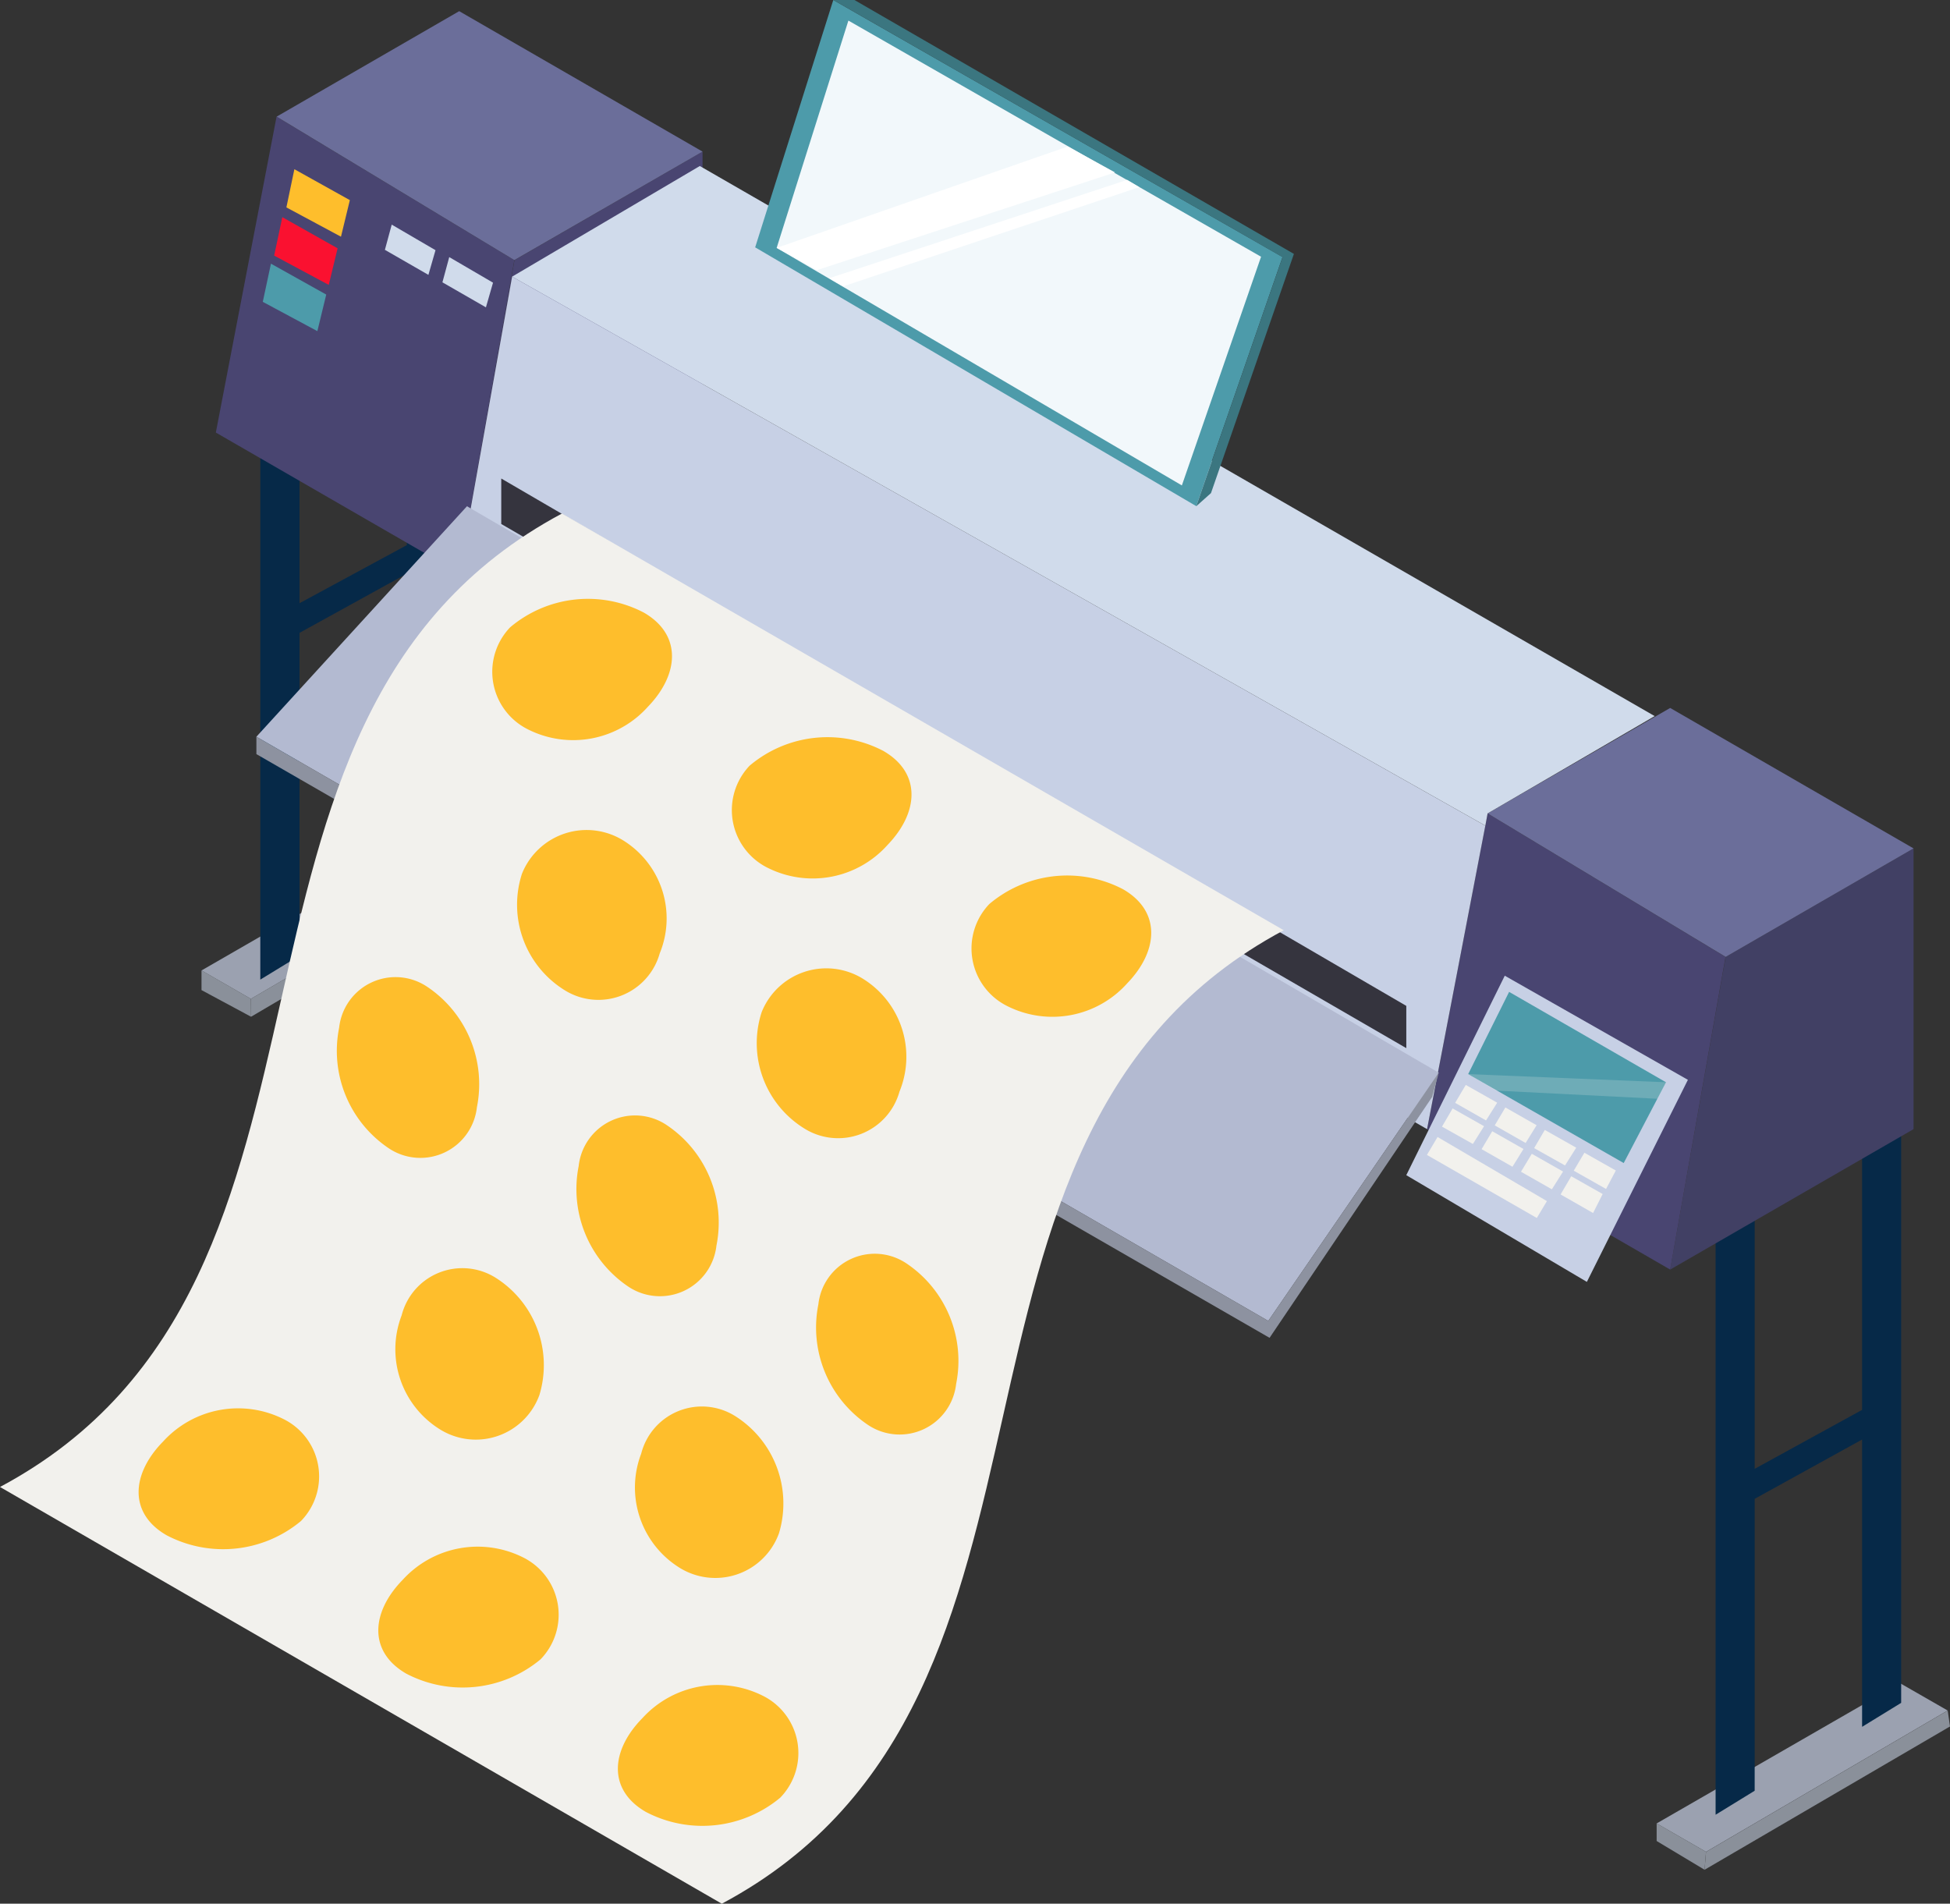 <svg xmlns="http://www.w3.org/2000/svg" width="85.737" height="83.7" viewBox="0 0 85.737 83.7">
  <rect x="0" y="0" width="85.737" height="83.7" fill="#333333" stroke="none"/>
  <g id="label-printer" transform="translate(12674.762 -71.136)">
    <path id="Path_15774" data-name="Path 15774" d="M379.32,299l2.17,1.249,10.625-6.207-2.092-1.21Z" transform="translate(-13045.222 -185.196)" fill="#9ba1b0"/>
    <path id="Path_15775" data-name="Path 15775" d="M382.108,301.375l10.711-6.3-.094-.695L382.1,300.587Z" transform="translate(-13045.831 -185.536)" fill="#8a909a"/>
    <path id="Path_15776" data-name="Path 15776" d="M389.071,260.049v12.874l-4.716,2.553V263.054l-1.725.859v28.113l1.725-1.054V276.779l4.716-2.6v13.982l1.725-1.054V259.19Z" transform="translate(-13045.947 -177.819)" fill="#062948"/>
    <path id="Path_15777" data-name="Path 15777" d="M461.27,347.038l2.17,1.249,10.625-6.214-2.092-1.2Z" transform="translate(-13063.193 -195.731)" fill="#9ba1b0"/>
    <path id="Path_15778" data-name="Path 15778" d="M463.97,349.413l10.789-6.3-.1-.7-10.625,6.214Z" transform="translate(-13063.785 -196.069)" fill="#8a909a"/>
    <path id="Path_15779" data-name="Path 15779" d="M461.27,348.77v.773l2.108,1.265.062-.788Z" transform="translate(-13063.193 -197.464)" fill="#8a909a"/>
    <path id="Path_15780" data-name="Path 15780" d="M471.031,307.069v14.185l-4.723,2.592V310.075l-1.718.859v28.121L466.308,338V325.165l4.723-2.607V335.19l1.718-1.054V306.21Z" transform="translate(-13063.921 -188.13)" fill="#062948"/>
    <path id="Path_15781" data-name="Path 15781" d="M393.83,273.146l10.7-6.175V254.62l-8.268,4.77Z" transform="translate(-13048.403 -176.817)" fill="#494571"/>
    <path id="Path_15782" data-name="Path 15782" d="M390.826,272.714l-10.7-6.175,2.67-13.889,10.454,6.308Z" transform="translate(-13045.398 -176.385)" fill="#494571"/>
    <path id="Path_15783" data-name="Path 15783" d="M383.55,251.347l8.026-4.637,10.7,6.175L394,257.655Z" transform="translate(-13046.148 -175.083)" fill="#6b6e9a"/>
    <path id="Path_15784" data-name="Path 15784" d="M462.03,312.378l10.7-6.175V293.86l-8.26,4.77Z" transform="translate(-13063.358 -185.422)" fill="#414064"/>
    <path id="Path_15785" data-name="Path 15785" d="M459.028,311.946l-10.688-6.175L451,291.89l10.461,6.308Z" transform="translate(-13060.356 -184.99)" fill="#494571"/>
    <path id="Path_15786" data-name="Path 15786" d="M451.75,290.587l8.026-4.637,10.7,6.175-8.26,4.77Z" transform="translate(-13061.104 -183.687)" fill="#6b6e9a"/>
    <path id="Path_15787" data-name="Path 15787" d="M438.947,285.8l-2.561,13.342L393.83,274.69l2.327-13.03Z" transform="translate(-13048.403 -178.361)" fill="#c7d0e5"/>
    <path id="Path_15788" data-name="Path 15788" d="M447.048,279.616l-7.346,4.278-.1.539-42.79-24.139,8.252-4.864Z" transform="translate(-13049.057 -176.995)" fill="#d0dbeb"/>
    <path id="Path_15789" data-name="Path 15789" d="M391.669,274.59l-9.259,10.134L426.9,310.409l7.495-10.914Z" transform="translate(-13045.899 -181.196)" fill="#b3bad1"/>
    <path id="Path_15790" data-name="Path 15790" d="M382.41,287.57v.765L426.957,314l7.151-10.594.289-1.07L426.9,313.255Z" transform="translate(-13045.899 -184.043)" fill="#8d92a0"/>
    <path id="Path_15791" data-name="Path 15791" d="M451.5,301.03,447.17,309.8l7.94,4.692,4.442-8.884Z" transform="translate(-13060.101 -186.995)" fill="#c7d0e5"/>
    <path id="Path_15792" data-name="Path 15792" d="M396.2,275.029v-2l39.793,23.187v1.858Z" transform="translate(-13048.923 -180.854)" fill="#35343e"/>
    <path id="Path_15793" data-name="Path 15793" d="M410.5,256.955l3.435-10.875,19.752,11.3-3.794,10.953Z" transform="translate(-13052.059 -174.944)" fill="#4d9baa"/>
    <path id="Path_15794" data-name="Path 15794" d="M411.71,257.233l3.154-9.993,18.144,10.383-3.482,10.055Z" transform="translate(-13052.324 -175.199)" fill="#f2f8fb"/>
    <path id="Path_15795" data-name="Path 15795" d="M379.32,300.73v.867l2.178,1.171-.008-.788Z" transform="translate(-13045.222 -186.929)" fill="#8a909a"/>
    <path id="Path_15796" data-name="Path 15796" d="M411.71,258.788l12.8-4.458,2.077,1.14-13.1,4.294Z" transform="translate(-13052.324 -176.753)" fill="#fff"/>
    <path id="Path_15797" data-name="Path 15797" d="M414.67,260.535l13.1-4.325.531.32-13.022,4.364Z" transform="translate(-13052.974 -177.166)" fill="#fff"/>
    <path id="Path_15798" data-name="Path 15798" d="M414.9,246.08h.929l19.322,11.164-3.646,10.516-.648.578,3.794-10.953Z" transform="translate(-13053.023 -174.944)" fill="#3b7680"/>
    <path id="Path_15799" data-name="Path 15799" d="M384.451,255.61l-.351,1.679,2.4,1.288.39-1.608Z" transform="translate(-13046.27 -177.034)" fill="#febe2c"/>
    <path id="Path_15800" data-name="Path 15800" d="M383.769,258.31,383.41,260l2.4,1.288.39-1.608Z" transform="translate(-13046.118 -177.626)" fill="#fa1130"/>
    <path id="Path_15801" data-name="Path 15801" d="M383.129,260.93l-.359,1.678,2.4,1.288.39-1.608Z" transform="translate(-13045.978 -178.201)" fill="#4d9baa"/>
    <path id="Path_15802" data-name="Path 15802" d="M389.947,258.73l-.3,1.109,1.913,1.1.312-1.085Z" transform="translate(-13047.486 -177.718)" fill="#d0dbeb"/>
    <path id="Path_15803" data-name="Path 15803" d="M393.187,260.56l-.3,1.109,1.913,1.1.312-1.085Z" transform="translate(-13048.197 -178.12)" fill="#d0dbeb"/>
    <path id="Path_15804" data-name="Path 15804" d="M452.453,301.94l-1.8,3.615,6.839,3.911,1.858-3.552Z" transform="translate(-13060.863 -187.194)" fill="#4d9baa"/>
    <path id="Path_15805" data-name="Path 15805" d="M449.92,307.968l.468-.788,1.382.781-.492.781Z" transform="translate(-13060.703 -188.343)" fill="#f2f1ed"/>
    <path id="Path_15806" data-name="Path 15806" d="M452.15,309.238l.468-.788,1.374.781-.484.781Z" transform="translate(-13061.192 -188.622)" fill="#f2f1ed"/>
    <path id="Path_15807" data-name="Path 15807" d="M454.37,310.516l.468-.8,1.382.781-.492.781Z" transform="translate(-13061.679 -188.9)" fill="#f2f1ed"/>
    <path id="Path_15808" data-name="Path 15808" d="M456.6,311.789l.468-.789,1.382.781-.429.812Z" transform="translate(-13062.168 -189.181)" fill="#f2f1ed"/>
    <path id="Path_15809" data-name="Path 15809" d="M449.18,309.306l.468-.8,1.382.781-.492.781Z" transform="translate(-13060.541 -188.635)" fill="#f2f1ed"/>
    <path id="Path_15810" data-name="Path 15810" d="M451.41,310.578l.468-.789,1.374.781-.484.781Z" transform="translate(-13061.03 -188.916)" fill="#f2f1ed"/>
    <path id="Path_15811" data-name="Path 15811" d="M453.63,311.848l.476-.789,1.374.781-.492.781Z" transform="translate(-13061.518 -189.194)" fill="#f2f1ed"/>
    <path id="Path_15812" data-name="Path 15812" d="M455.86,313.126l.468-.8,1.382.781-.422.835Z" transform="translate(-13062.006 -189.473)" fill="#f2f1ed"/>
    <path id="Path_15813" data-name="Path 15813" d="M448.33,310.9l.468-.788,4.809,2.818-.445.742Z" transform="translate(-13060.354 -188.985)" fill="#f2f1ed"/>
    <path id="Path_15814" data-name="Path 15814" d="M450.65,306.57l8.7.359-.375.726-7.1-.359Z" transform="translate(-13060.863 -188.209)" fill="#f2f1ed" opacity="0.2"/>
    <path id="Path_15815" data-name="Path 15815" d="M392.679,275q15.868,9.158,31.736,18.323c-17.121,9.134-7.581,33.664-24.709,42.8q-15.868-9.158-31.736-18.323C385.091,308.664,375.558,284.134,392.679,275Z" transform="translate(-13042.732 -181.286)" fill="#f2f1ed"/>
    <path id="Path_15816" data-name="Path 15816" d="M403.847,342.424a4.456,4.456,0,0,1,5.278-.991,2.812,2.812,0,0,1,.781,4.489,5.347,5.347,0,0,1-5.91.625C402.317,345.578,402.449,343.845,403.847,342.424Z" transform="translate(-13050.363 -195.747)" fill="#febe2c"/>
    <g id="Group_16849" data-name="Group 16849" transform="translate(-12668.667 133.032)">
      <path id="Path_15817" data-name="Path 15817" d="M390.349,334.634a4.456,4.456,0,0,1,5.278-.991,2.813,2.813,0,0,1,.781,4.489,5.347,5.347,0,0,1-5.91.625C388.826,337.788,388.959,336.055,390.349,334.634Z" transform="translate(-378.737 -327.071)" fill="#febe2c"/>
      <path id="Path_15818" data-name="Path 15818" d="M376.857,326.844a4.456,4.456,0,0,1,5.278-.991,2.812,2.812,0,0,1,.781,4.489,5.347,5.347,0,0,1-5.91.625C375.327,330,375.459,328.265,376.857,326.844Z" transform="translate(-375.778 -325.363)" fill="#febe2c"/>
    </g>
    <path id="Path_15819" data-name="Path 15819" d="M414.03,318.916a2.494,2.494,0,0,1,3.857-1.811,5.156,5.156,0,0,1,2.2,5.309,2.5,2.5,0,0,1-3.849,1.819A5.159,5.159,0,0,1,414.03,318.916Z" transform="translate(-13052.81 -190.43)" fill="#febe2c"/>
    <g id="Group_16851" data-name="Group 16851" transform="translate(-12659.958 114.102)">
      <path id="Path_15820" data-name="Path 15820" d="M400.531,311.126a2.494,2.494,0,0,1,3.857-1.811,5.156,5.156,0,0,1,2.2,5.309,2.5,2.5,0,0,1-3.849,1.819A5.172,5.172,0,0,1,400.531,311.126Z" transform="translate(-389.892 -302.823)" fill="#febe2c"/>
      <path id="Path_15821" data-name="Path 15821" d="M387.04,303.336a2.494,2.494,0,0,1,3.857-1.811,5.156,5.156,0,0,1,2.2,5.309,2.5,2.5,0,0,1-3.849,1.819A5.159,5.159,0,0,1,387.04,303.336Z" transform="translate(-386.933 -301.115)" fill="#febe2c"/>
    </g>
    <path id="Path_15822" data-name="Path 15822" d="M423.466,296.64a5.3,5.3,0,0,1,5.879-.648c1.678.968,1.561,2.709.18,4.138a4.411,4.411,0,0,1-5.254,1.007A2.827,2.827,0,0,1,423.466,296.64Z" transform="translate(-13054.728 -185.758)" fill="#febe2c"/>
    <g id="Group_16853" data-name="Group 16853" transform="translate(-12653.132 97.471)">
      <path id="Path_15823" data-name="Path 15823" d="M409.966,288.85a5.3,5.3,0,0,1,5.879-.648c1.679.968,1.561,2.709.18,4.138a4.411,4.411,0,0,1-5.254,1.007A2.831,2.831,0,0,1,409.966,288.85Z" transform="translate(-398.636 -281.521)" fill="#febe2c"/>
      <path id="Path_15824" data-name="Path 15824" d="M396.476,281.06a5.3,5.3,0,0,1,5.879-.648c1.679.968,1.561,2.709.18,4.138a4.411,4.411,0,0,1-5.254,1.007A2.827,2.827,0,0,1,396.476,281.06Z" transform="translate(-395.677 -279.813)" fill="#febe2c"/>
    </g>
    <path id="Path_15825" data-name="Path 15825" d="M404.008,327.364a2.754,2.754,0,0,1,4.107-1.671,4.541,4.541,0,0,1,1.952,5.168,2.976,2.976,0,0,1-4.411,1.491A4.154,4.154,0,0,1,404.008,327.364Z" transform="translate(-13050.579 -192.312)" fill="#febe2c"/>
    <path id="Path_15826" data-name="Path 15826" d="M390.517,319.574a2.754,2.754,0,0,1,4.107-1.671,4.541,4.541,0,0,1,1.952,5.168,2.976,2.976,0,0,1-4.411,1.491A4.144,4.144,0,0,1,390.517,319.574Z" transform="translate(-13047.62 -190.604)" fill="#febe2c"/>
    <path id="Path_15827" data-name="Path 15827" d="M410.8,302.544a3.061,3.061,0,0,1,4.489-1.444,4.035,4.035,0,0,1,1.569,4.942,2.8,2.8,0,0,1-4.161,1.632A4.409,4.409,0,0,1,410.8,302.544Z" transform="translate(-13052.073 -186.908)" fill="#febe2c"/>
    <path id="Path_15828" data-name="Path 15828" d="M397.3,294.754a3.061,3.061,0,0,1,4.489-1.444,4.035,4.035,0,0,1,1.569,4.942,2.8,2.8,0,0,1-4.161,1.632A4.42,4.42,0,0,1,397.3,294.754Z" transform="translate(-13049.113 -185.2)" fill="#febe2c"/>
  </g>
</svg>
